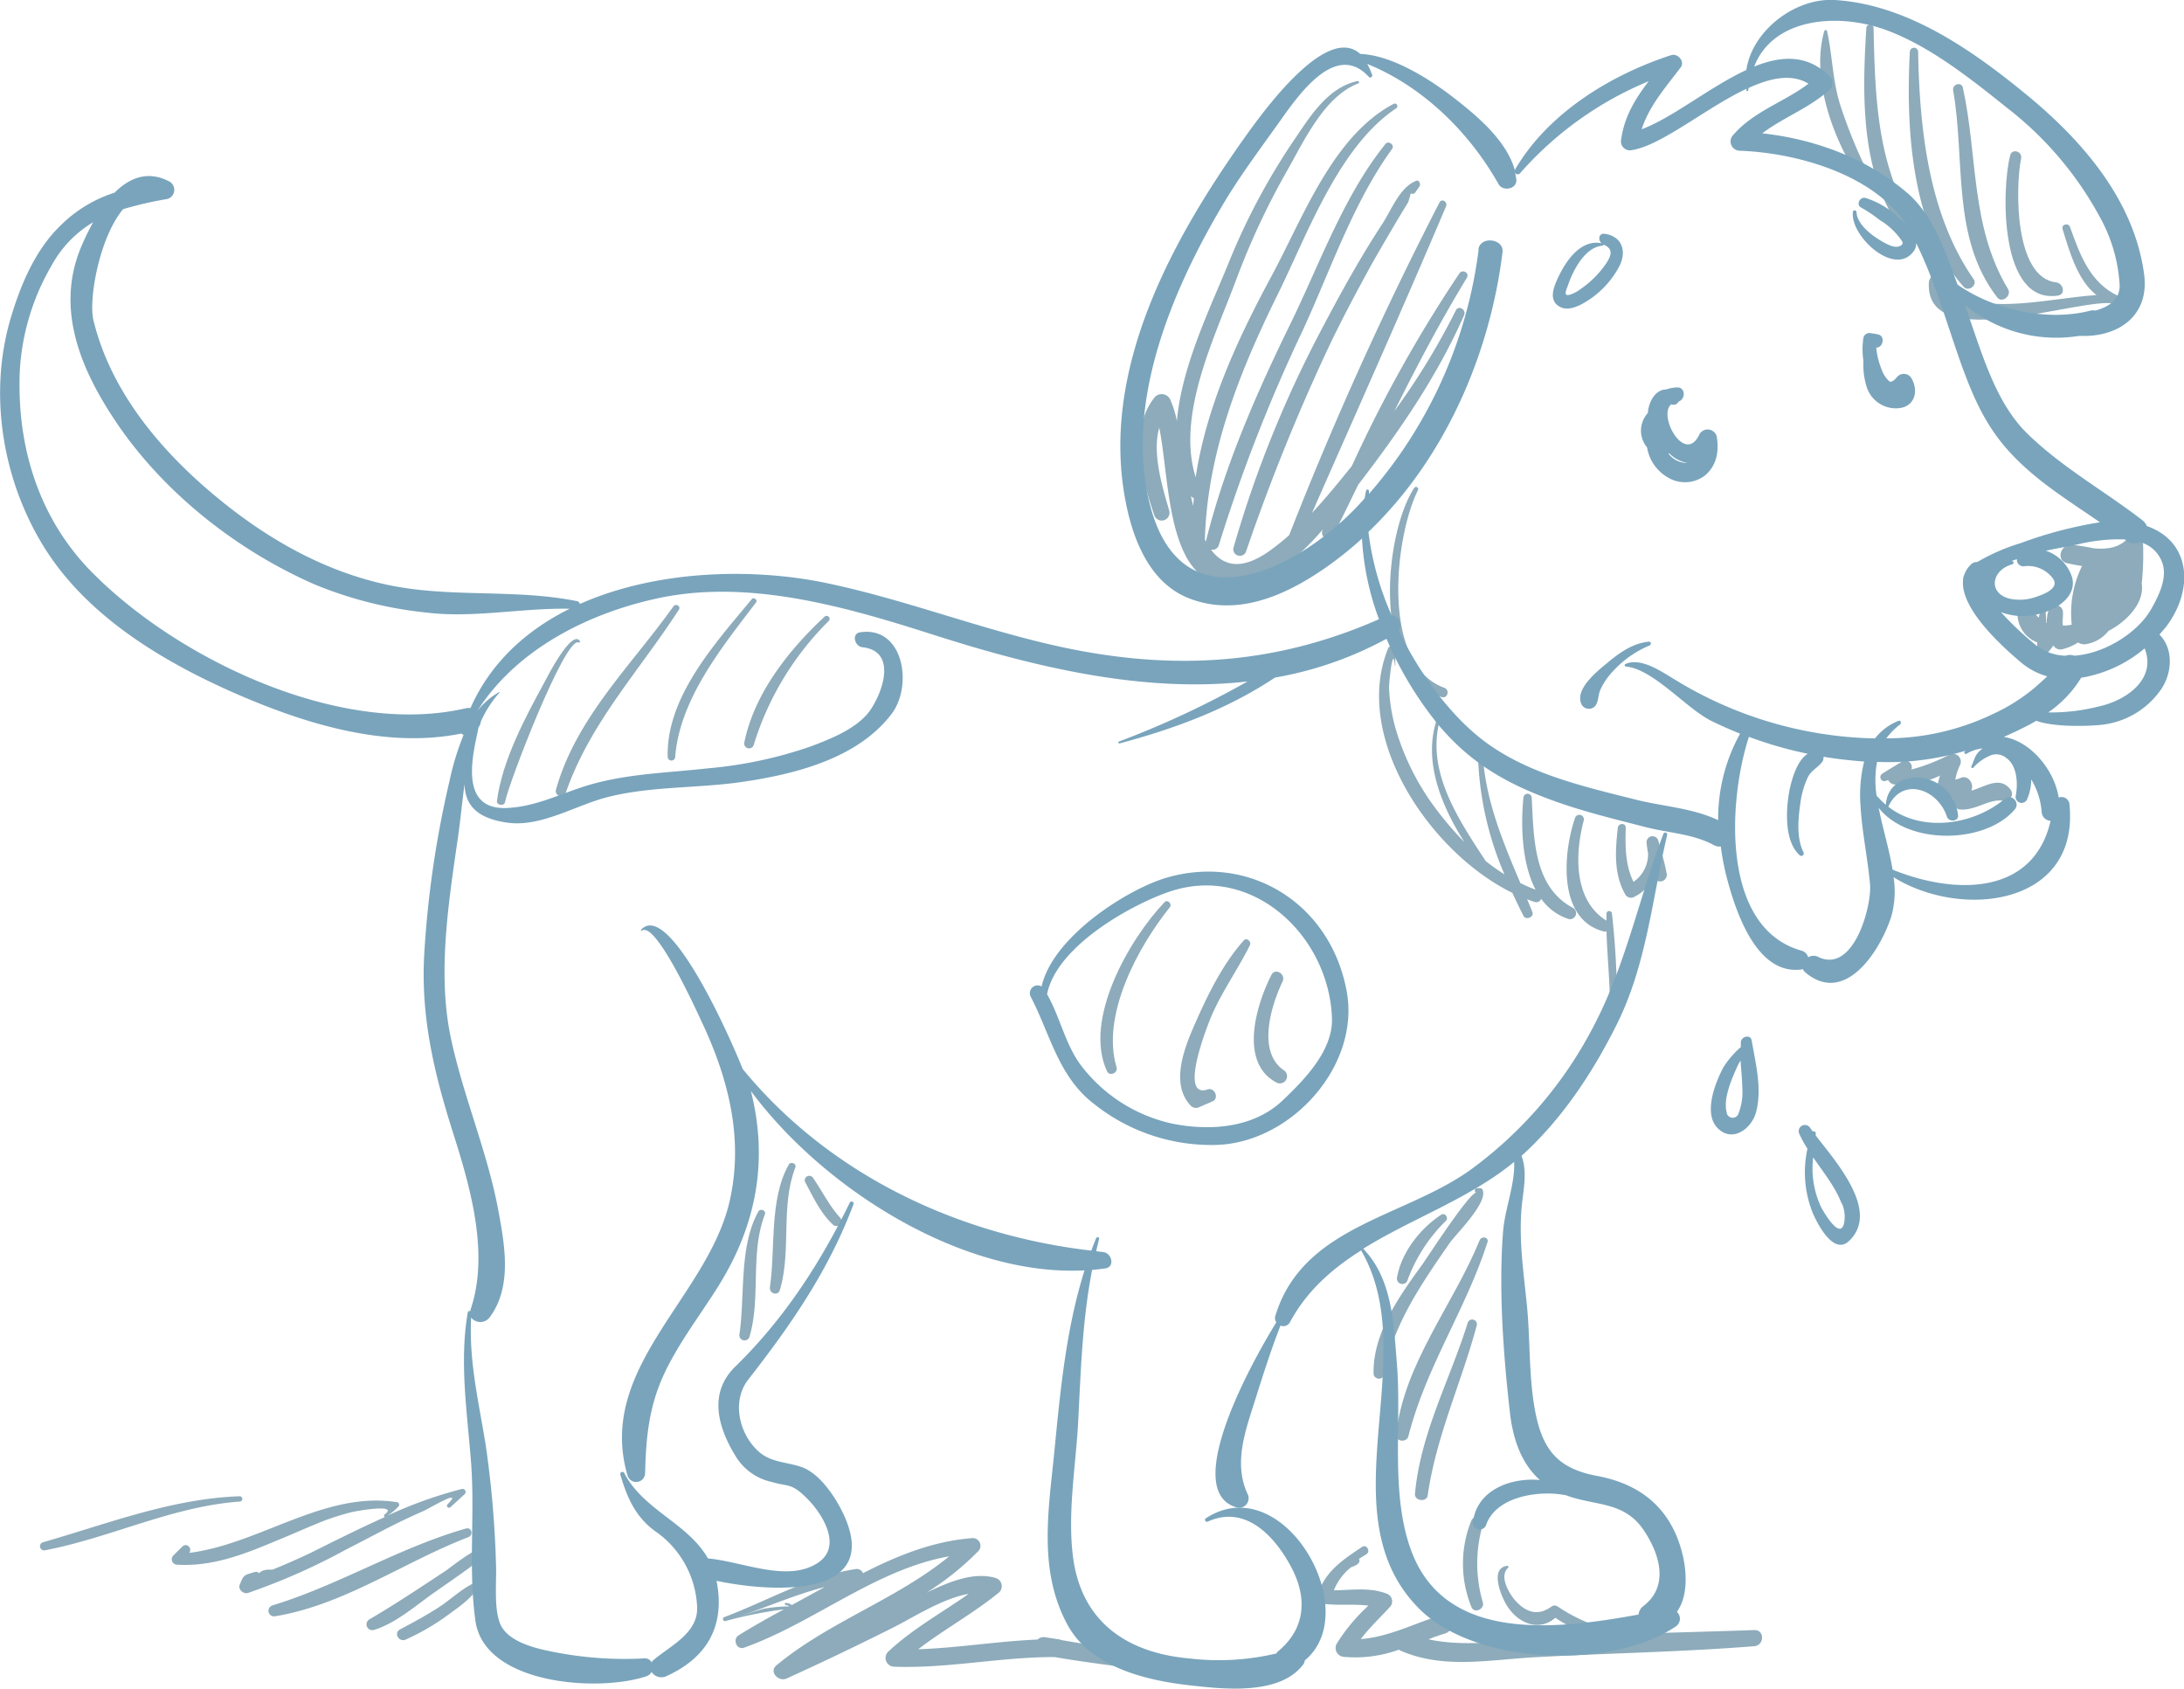 <svg id="Ebene_1" data-name="Ebene 1" xmlns="http://www.w3.org/2000/svg" viewBox="0 0 331.71 256.42"><defs><style>.cls-1{fill:#8dabba;} .cls-2{fill:#79a4bc;}</style></defs><title>ic-hund-01</title><g class="cls-2"><path class="cls-1" d="M453.47,515.85c-3,5.29-2,12.75-2.86,18.59-.15,1,1.23,1.43,1.52.42,1.77-6,.06-12.7,2.34-18.59C454.7,515.68,453.76,515.32,453.47,515.85Z" transform="translate(-333.67 -339)"/><path class="cls-1" d="M456,518.59c1.23,2.25,2.26,4.58,4.17,6.37a.76.76,0,0,0,1.07-1.08c-1.62-1.79-2.69-4-4.07-6A.68.68,0,0,0,456,518.59Z" transform="translate(-333.67 -339)"/><path class="cls-1" d="M410.38,460.78c.44-2.58,9.11-25.12,11.15-24.22.13.06.32-.07.22-.22-1.28-1.88-5.13,5.78-5.4,6.28-2.93,5.38-6.39,11.83-7.2,18C409.06,461.31,410.26,461.47,410.38,460.78Z" transform="translate(-333.67 -339)"/><path class="cls-1" d="M419.62,459.33c3.69-10.59,11.18-18.49,17.16-27.75.35-.53-.48-1-.84-.49-6.4,9-14.75,16.87-17.83,27.83A.78.78,0,0,0,419.62,459.33Z" transform="translate(-333.67 -339)"/><path class="cls-1" d="M436.22,453.92c.69-8.79,7.14-16.68,12.28-23.44.29-.37-.35-.86-.65-.5-5.47,6.63-13,14.8-12.77,23.94A.57.57,0,0,0,436.22,453.92Z" transform="translate(-333.67 -339)"/><path class="cls-1" d="M448.13,452.17a45.09,45.09,0,0,1,11.45-18.91.46.46,0,0,0-.65-.64c-5.47,5.09-10.7,11.68-12.22,19.16A.74.74,0,0,0,448.13,452.17Z" transform="translate(-333.67 -339)"/><path class="cls-1" d="M510.54,476c-5.33,5.59-12.39,17.82-8.73,25.68.38.83,1.7.24,1.45-.6-2.39-7.88,3.24-18.28,8.07-24.29C511.76,476.28,511,475.51,510.54,476Z" transform="translate(-333.67 -339)"/><path class="cls-1" d="M522.58,481.81c-3.34,3.71-5.78,8.86-7.74,13.4-1.48,3.46-3.32,8.58-.29,11.72a1.12,1.12,0,0,0,1.31.17l2-.87c1-.45.29-2.15-.76-1.8-4.49,1.52-.05-9.76.67-11.38,1.63-3.69,4-7,5.75-10.54C523.77,482,523,481.3,522.58,481.81Z" transform="translate(-333.67 -339)"/><path class="cls-1" d="M526.77,487.05c-2.28,4.48-5,13.34.82,16.36a1.09,1.09,0,0,0,1.09-1.88c-4.14-2.8-1.94-9.85-.21-13.49C529,486.91,527.35,485.91,526.77,487.05Z" transform="translate(-333.67 -339)"/><path class="cls-1" d="M534.28,389.23a172.16,172.16,0,0,0-13.28,33,1,1,0,0,0,1.92.53,304.33,304.33,0,0,1,12.21-30.33c2-4.28,4.23-8.47,6.5-12.63,1.14-2.06,2.33-4.08,3.52-6.11.79-1.35,1.6-2.68,2.41-4,.17-.54.29-1,.39-1.34a.48.48,0,0,0,.68-.14l.6-.86c.28-.36,0-1.11-.51-.88-2.44,1-3.66,4.28-5,6.37C540.25,378.13,537.2,383.66,534.28,389.23Z" transform="translate(-333.67 -339)"/><path class="cls-1" d="M511.26,416.56c-1-3.47-2.65-8.7-1.52-12.61,1.76,8.67,1,25.94,12.8,23.7,4.88-.92,8.76-4.43,12.07-8.28l-.06.13c-.47,1.05,1.05,2,1.58.92,1.29-2.6,2.56-5.21,3.83-7.82,6.21-8.07,11.94-16.36,16.08-25.73.37-.84-.84-1.59-1.26-.73a105.94,105.94,0,0,1-9.32,15.27c3.43-6.87,7-13.66,11-20.23.45-.73-.66-1.36-1.13-.67A206.57,206.57,0,0,0,539,409.75c-1.95,2.42-3.93,4.86-6.06,7.14,6.83-15.5,13.76-31,20.36-46.56.28-.67-.65-1.26-1-.58a540.21,540.21,0,0,0-22.83,50.52,36,36,0,0,1-3.13,2.49c-4.17,2.9-6.88,2.19-8.75-.3a1,1,0,0,0,1.2-.69,245.13,245.13,0,0,1,12.76-32.63c4.19-9.09,7.66-19.42,13.56-27.53.42-.58-.54-1.32-1-.76-6.33,7.83-10,18.21-14.4,27.22-5.24,10.7-10,21.57-12.9,33.16v0c-.05-.09-.1-.16-.14-.24.33-13.16,5.25-25.49,11-37.16,4.56-9.2,9.27-22.54,18.08-28.4a.39.39,0,0,0-.39-.67c-9.3,4.9-13.8,17.35-18.54,26.11-5.16,9.56-9.92,19.83-11.55,30.6-3-9.54,3-21.47,6.24-30.22a113.67,113.67,0,0,1,7.7-16.42c2.56-4.52,5.63-11.19,10.73-13.15a.19.19,0,0,0-.1-.37c-4.37.95-7,5.08-9.36,8.57a99.89,99.89,0,0,0-10.06,18.69c-2.75,6.83-7.28,15.92-8,24.37a14.68,14.68,0,0,0-1.07-3.38,1.44,1.44,0,0,0-2.26-.29c-4,4.94-2,12.42-.13,17.89A1.18,1.18,0,0,0,511.26,416.56Zm3.72-1.92c0,.4-.06.79-.09,1.19l-.36-1.55A.77.77,0,0,0,515,414.64Z" transform="translate(-333.67 -339)"/><path class="cls-1" d="M548.45,413.11c-4.68,7.22-6.39,28.5,4.19,31.74.91.28,1.27-1.1.39-1.41-9.67-3.48-7.56-22.83-4-30A.31.31,0,0,0,548.45,413.11Z" transform="translate(-333.67 -339)"/><path class="cls-1" d="M617.79,366.07a76.12,76.12,0,0,1-4.62-11.13c-1.17-3.67-1.18-7.48-2-11.21,0-.22-.37-.2-.43,0-2.11,7.47,1.58,17,5.77,23.07A.72.72,0,0,0,617.79,366.07Z" transform="translate(-333.67 -339)"/><path class="cls-1" d="M625.18,374.19c-6.41-9.2-6.71-20.09-6.95-30.91a.55.55,0,0,0-1.1,0c-.65,10.6-1,23.64,6.57,32.06C624.41,376.13,625.8,375.08,625.18,374.19Z" transform="translate(-333.67 -339)"/><path class="cls-1" d="M633.43,381.39c-6.84-9.81-8.22-22.86-8.43-34.51a.63.63,0,0,0-1.26,0c-.61,11.42.18,26.7,8.18,35.68C632.64,383.37,634.06,382.29,633.43,381.39Z" transform="translate(-333.67 -339)"/><path class="cls-1" d="M638.65,382.89c-5.71-9.5-4.57-20.11-6.85-30.55-.21-1-1.66-.56-1.48.41,1.87,10.59-.3,22.37,6.69,31.41C637.75,385.11,639.25,383.89,638.65,382.89Z" transform="translate(-333.67 -339)"/><path class="cls-1" d="M646.25,383.88c1.22-.19.77-1.88-.27-2-6.37-.68-6.23-14.32-5.34-18.83.21-1.08-1.39-1.54-1.66-.46C637.64,367.81,637.34,385.28,646.25,383.88Z" transform="translate(-333.67 -339)"/><path class="cls-1" d="M652.09,383.81c-7.55.45-20.09,4-23-2.6-.57-1.3-2.39-.52-2.46.66-.66,11.26,23.42,2.06,28.28,3.26.69.17,1.19-.87.5-1.18-4.33-2-5.83-6.28-7.34-10.47-.25-.7-1.36-.42-1.13.32C648,377.19,649.19,381.56,652.09,383.81Z" transform="translate(-333.67 -339)"/><path class="cls-1" d="M651.68,422.26c-1.18-.24-2.31-.41-3.21-.53-1.81-.26-2.66,2.42-.78,2.81.71.15,1.45.3,2.2.41a16.28,16.28,0,0,0-1.56,8.92A9.16,9.16,0,0,1,647,434a5,5,0,0,1-.08-.54A11.36,11.36,0,0,0,647,432a1.12,1.12,0,0,0-2.2-.29,5.39,5.39,0,0,0-.25,1.88l-.08,0c-.07-1.09-.12-2.19-.2-3.29,0-.34-.55-.46-.63-.09a5.6,5.6,0,0,1-.44,1.55c-.08.22.27.36.37.15l.06-.1a3.54,3.54,0,0,0-.29.89s0,.08,0,.11a4.83,4.83,0,0,1-.89-1.12c-.59-1-2.49-.66-2.36.64a4.66,4.66,0,0,0,3,4.22c0,.28,0,.55,0,.83a1,1,0,0,0,1.63.68,11.22,11.22,0,0,0,.83-1.05,1.2,1.2,0,0,0,1.35.58,7.92,7.92,0,0,0,2.34-1l.12,0a1.62,1.62,0,0,0,1.19.22,5.56,5.56,0,0,0,3.36-2,13.9,13.9,0,0,0,1.49-.91c2-1.46,3.94-3.71,3.56-6.31a43.19,43.19,0,0,0,.21-5.77,1.41,1.41,0,0,0-2.39-1C655.45,422.23,653.57,422.44,651.68,422.26Z" transform="translate(-333.67 -339)"/><path class="cls-1" d="M631.19,461.9c2.42.33,4.64-1.71,6.79-1.29a1.08,1.08,0,0,0,1-1.78c-1.62-2-3.8-.38-5.86.23,0-.11,0-.21.05-.32.2-.88-.63-2.05-1.64-1.64a4.87,4.87,0,0,1-.89.29,8.55,8.55,0,0,1,.69-2.15,1.19,1.19,0,0,0-1.62-1.62,27.37,27.37,0,0,1-5.73,2.23,1,1,0,0,0-1.3-1.28c-1.05.64-2.1,1.26-3.13,1.92a.61.61,0,0,0,.47,1.11h0l.21-.08.22-.07a1.23,1.23,0,0,0,1,.68,13.8,13.8,0,0,0,6.86-1.35c-.18.65-.34,1.3-.55,2a1.32,1.32,0,0,0,1.6,1.6l.9-.16c0,.13,0,.27,0,.42A1.32,1.32,0,0,0,631.19,461.9Z" transform="translate(-333.67 -339)"/><path class="cls-1" d="M547.45,533.39a24.36,24.36,0,0,1,5.82-9c.46-.39-.11-1.32-.71-.93-3.18,2.09-6,5.66-6.69,9.46A.82.82,0,0,0,547.45,533.39Z" transform="translate(-333.67 -339)"/><path class="cls-1" d="M543.82,547.79c1.43-7.63,5.67-13.73,10-20,.92-1.35,6-6.25,5-8.17a.4.4,0,0,0-.34-.2H558c-.37,0-.48.63-.09.68-1-.13-7.56,10-8.19,10.88-3.46,4.76-7.54,10.43-7.43,16.58C542.29,548.44,543.65,548.69,543.82,547.79Z" transform="translate(-333.67 -339)"/><path class="cls-1" d="M558.4,527.34c-4,9.81-11.51,18.71-12.69,29.5-.12,1.09,1.61,1.28,1.87.25,2.64-10.46,8.73-19.24,12-29.41C559.89,526.88,558.7,526.6,558.4,527.34Z" transform="translate(-333.67 -339)"/><path class="cls-1" d="M556.58,539.9c-2.71,8.68-7.16,16.73-8,25.92-.11,1.1,1.77,1.35,1.93.26,1.29-9,5.12-17.11,7.45-25.81A.71.71,0,0,0,556.58,539.9Z" transform="translate(-333.67 -339)"/><path class="cls-1" d="M557.1,570a17.48,17.48,0,0,0,.07,13.07c.44,1,2,.27,1.72-.73a21,21,0,0,1,0-11.86C559.22,569.33,557.5,568.89,557.1,570Z" transform="translate(-333.67 -339)"/><path class="cls-1" d="M576.21,585.92a25.33,25.33,0,0,1-6-3,.82.82,0,0,0-.84,0c-2,1.5-3.82,1-5.47-.78-1-1.09-2.6-3.78-1.18-5.06.16-.14,0-.33-.17-.3-2.67.39-.85,4.62-.1,5.88,1.66,2.81,4.91,4.21,7.45,2a21.23,21.23,0,0,0,5.27,2.61l-3.39.12c-6.62.28-14.45,2-21.13.55l.68-.29c.62-.22,1.25-.43,1.88-.62,1.7-.62,1-3.31-.76-2.75-4,1.28-7.91,3.3-12.1,3.62,1.33-1.76,2.91-3.23,4.45-4.91a1.24,1.24,0,0,0-.54-2c-2.64-1-5.26-.51-8-.5a8.45,8.45,0,0,1,2.63-3.51c1.06-.35,1.45-.77,1.18-1.26h0l1.13-.71c.71-.44,0-1.57-.65-1.11-3,2-5.66,3.75-6.77,7.33a1,1,0,0,0,.73,1.29c2.32.33,4.7,0,7,.3a27.69,27.69,0,0,0-4.82,5.78,1.35,1.35,0,0,0,1.15,2,19.28,19.28,0,0,0,8.31-1.1.83.83,0,0,0,.27.17c6.51,2.81,13.29,1.38,20.15,1,11.18-.63,22.37-.8,33.54-1.69,1.56-.12,1.6-2.51,0-2.45-7.87.28-15.74.45-23.61.73A.81.81,0,0,0,576.21,585.92Z" transform="translate(-333.67 -339)"/><path class="cls-1" d="M405.85,579.3c-2,.89-3.71,2.59-5.55,3.78s-3.9,2.31-5.89,3.36c-1,.54-.13,2,.89,1.53a35.53,35.53,0,0,0,6.5-3.8c1.65-1.21,3.59-2.52,4.6-4.33C406.62,579.52,406.21,579.14,405.85,579.3Z" transform="translate(-333.67 -339)"/><path class="cls-1" d="M389.78,584.9a.88.88,0,0,0,.68,1.61c3.3-1,6.27-3.64,9.05-5.6,1.8-1.26,3.61-2.51,5.39-3.79a32.36,32.36,0,0,1,3.19-2.26c.62.22.87-.65.41-1-1.35-1-6.33,3.15-7.32,3.79C397.41,580.12,393.67,582.64,389.78,584.9Z" transform="translate(-333.67 -339)"/><path class="cls-1" d="M375.07,582.78a.85.85,0,0,0,.45,1.64c10.44-1.72,19.54-8.26,29.29-12,.8-.31.5-1.55-.36-1.31C394.28,574,385.2,579.68,375.07,582.78Z" transform="translate(-333.67 -339)"/><path class="cls-1" d="M362.4,574.82c.53-.67-.32-1.59-1-1l-1.42,1.4a.82.82,0,0,0,.57,1.38c5.37.33,10.22-1.59,15.1-3.64,2.47-1,4.91-2.12,7.4-3.09,1.22-.45,2.46-.84,3.71-1.17.78-.23,7.6-1.44,5.36.25a.25.25,0,0,0,0,.42c-1,.45-2,.91-3,1.38-2.73,1.29-5.43,2.64-8.15,4-1.95.93-3.92,1.8-5.93,2.61q-1.52-.09-2,.54a.69.69,0,0,0-.69-.18c-1.66.49-1.65.4-2.27,1.92-.29.72.57,1.47,1.26,1.25a96.18,96.18,0,0,0,14.63-6.45c2.68-1.37,5.33-2.79,8-4.13,1.34-.65,2.69-1.28,4.06-1.88,1-.46,6.17-3.58,3.62-1-.29.29.14.71.44.44l2.18-2a.47.47,0,0,0-.45-.77,66.61,66.61,0,0,0-11.32,4.06,8.26,8.26,0,0,0,1.69-1.4.39.39,0,0,0-.17-.64c-11.11-1.79-20.95,6.44-31.85,7.72Z" transform="translate(-333.67 -339)"/><path class="cls-1" d="M370.15,566.21c-10.3.32-20.2,4.19-30,7a.63.63,0,0,0,.33,1.21c10.07-1.93,19.34-6.68,29.68-7.41A.41.41,0,0,0,370.15,566.21Z" transform="translate(-333.67 -339)"/><path class="cls-1" d="M443.85,585.16a64.62,64.62,0,0,1,8.88-1.78c-2.31,1.26-4.61,2.54-6.85,3.93-1,.6-.34,2.29.8,1.89,10.57-3.75,20-11.91,31.16-13.87-8,6.55-18.21,9.9-26.24,16.55-1.2,1,.33,2.56,1.55,2,5.47-2.49,10.92-5.09,16.3-7.8,2.92-1.47,7.41-4.38,11.35-5.05-4.12,2.9-8.55,5.32-12.26,8.81a1.33,1.33,0,0,0,.93,2.25c8.18.3,16.21-1.49,24.38-1.46,4.11.71,8.22,1.21,12.37,1.79,1.43.21,2.1-1.9.61-2.22-4-.87-8-1.47-12-2.16a.76.76,0,0,0-.21-.08l-2.2-.34a1.35,1.35,0,0,0-1.17.35c-6.06.25-12.06,1.27-18.12,1.47,4-3.07,8.43-5.47,12.32-8.66a1.3,1.3,0,0,0-.57-2.16c-3.37-1-7.2.65-10.5,2.23a43,43,0,0,0,7.86-6.29,1.17,1.17,0,0,0-.83-2c-6,.45-11.43,2.66-16.67,5.33a1,1,0,0,0-1.07-.63c-7.1,1.08-13.3,4.78-19.94,7.28A.31.31,0,0,0,443.85,585.16Zm3.89-1.33c3.78-1.37,7.39-2.86,11.19-3.84-1.67.93-3.34,1.83-5,2.74a1.5,1.5,0,0,0-.91-.32c-.21,0-.2.3,0,.32a1.24,1.24,0,0,1,.55.2l-.05,0a23.6,23.6,0,0,0-3.67.33C448.41,583.55,442.89,585.58,447.74,583.83Z" transform="translate(-333.67 -339)"/><path class="cls-1" d="M559.31,469.74c-4.06-6.21-9-13.48-7-21.19a.24.24,0,0,0-.47-.13c-2,6.25.74,12.92,4.24,18.45a49.23,49.23,0,0,1-5.49-6.68,38.19,38.19,0,0,1-5-10.71,26.65,26.65,0,0,1-.95-6.08c0-.71.55-6.63.9-3.35a0,0,0,0,0,.08,0c-.16-2.43.4-.93-.27-2.61a.44.44,0,0,0-.84,0c-5.5,13.43,6.32,31,18.87,37.15.53,1.17,1.09,2.33,1.67,3.47.38.73,1.67.21,1.36-.57s-.53-1.29-.8-1.93c.38.14.76.28,1.14.4a.79.79,0,0,0,1-.48,8.24,8.24,0,0,0,4.18,3.08.92.92,0,0,0,.7-1.67c-6.11-3.18-6-10.75-6.32-16.73a.63.63,0,0,0-1.26,0c-.4,4-.3,9.84,1.85,13.94a23.53,23.53,0,0,1-2.31-1c-2.57-6.07-5.11-12.11-5.67-18.8,0-.47-.76-.49-.75,0a48.94,48.94,0,0,0,4,17.47A29.19,29.19,0,0,1,559.31,469.74Z" transform="translate(-333.67 -339)"/><path class="cls-1" d="M577.2,480.43a.74.74,0,0,0,.47,0c.1,3.85.55,7.69.51,11.55a.54.54,0,0,0,1.08,0,121.78,121.78,0,0,0-.77-14.28.42.42,0,0,0-.83,0c0,.37,0,.73,0,1.1-5-3.09-4.8-10.13-3.45-15.19a.69.69,0,0,0-1.33-.37C571.08,468.52,570.2,478.57,577.2,480.43Z" transform="translate(-333.67 -339)"/><path class="cls-1" d="M581.92,475.17a5.94,5.94,0,0,0,2.93-3.2.57.57,0,0,1,0,.14,1,1,0,0,0,1.94-.53c-.3-1.69-.81-3.31-1.26-4.95a.91.91,0,0,0-1.78.24h0a15.77,15.77,0,0,0,.23,1.68,5.08,5.08,0,0,1-2.21,4.36c-1.26-2.53-1.26-5.39-1.18-8.21,0-.78-1.11-.74-1.2,0-.39,3.43-.64,7,1.12,10.11A1,1,0,0,0,581.92,475.17Z" transform="translate(-333.67 -339)"/><path d="M573.78,445.73a1.27,1.27,0,0,0,2.3.3c.39-.72.32-1.53.66-2.29a10,10,0,0,1,1.83-2.72,15.7,15.7,0,0,1,5.63-4c.29-.11.27-.61-.08-.58-2.42.21-4.49,1.68-6.3,3.2C576.37,440.83,573,443.49,573.78,445.73Z" transform="translate(-333.67 -339)"/><path d="M579.13,494.76c4.62-9.16,5.44-19.15,7.76-29a.3.3,0,0,0-.57-.16c-3.74,9.79-5.76,20.11-10.71,29.42A62.49,62.49,0,0,1,557,516.65c-10.18,7.28-25.45,8.5-29.62,22.14a1.11,1.11,0,0,0,.14,1c-4.66,7.58-14.26,25.8-6,28.12a1.44,1.44,0,0,0,1.61-2.1c-2.16-4.7-.26-9.7,1.25-14.46,1.13-3.6,2.36-7.44,3.77-11.06a1.13,1.13,0,0,0,1.44-.51c2.59-4.81,6.44-8.14,10.81-10.9h0c9.5,16.28-5.48,39.87,8.73,54.32,8.55,8.68,29.16,9.39,39,2.82a1.42,1.42,0,0,0,.23-2.26c1.72-2.38,1.54-6.19.75-9.14-1.77-6.65-6.31-10.27-12.87-11.5-6.1-1.13-8.36-4.09-9.46-10.11-.94-5.21-.68-10.65-1.21-15.91s-1.33-10.48-.69-15.71c.28-2.28.7-4.7-.12-6.87l.12-.11C570.93,508.89,575.49,502,579.13,494.76ZM563,553.49c.48,4.21,1.8,7.8,4.55,10.25-4.5-.39-9.44,1.53-10.14,6.2a1,1,0,0,0,2,.55c1.58-4.33,8.13-5.24,12.15-4.42l.64.23c4.25,1.35,8.24.86,11.08,5,2.42,3.54,4,8.53,0,11.57a1.84,1.84,0,0,0-.74,1.3c-12.32,2.26-29.18,4.33-34.45-9.49-3.31-8.66-1.51-19.36-2.25-28.49-.5-6.09-.64-12.93-5.12-17.57,7.38-4.59,16.16-7.61,22.93-13.19a1.23,1.23,0,0,0,0,.2c.08,3.36-1.42,7-1.69,10.37C561.27,534.79,562,544.72,563,553.49Z" transform="translate(-333.67 -339)"/><path d="M498.39,531.91c-2.79,8.86-3.66,18.11-4.57,27.38-.88,9-2.5,18.08,1.94,26.36,3.49,6.51,11.95,8.52,18.62,9.27,5.16.58,13.65,1.55,17.22-3.16a1.26,1.26,0,0,0,.24-.62c9.13-7.49-3.25-29.22-15-21.6a.29.29,0,0,0,.29.51c5.72-2.59,10.17,2.24,12.66,6.93s2.16,9.34-2,12.77a1.3,1.3,0,0,0-.26.33,37.92,37.92,0,0,1-13.13.77c-9.53-.83-16.49-5.53-17.76-15.44-.87-6.77.46-14,.8-20.79.39-7.72.64-15.26,2.1-22.78.67-.06,1.34-.13,2-.23,1.52-.21,1-2.36-.33-2.48l-1.05-.13c.14-.62.28-1.23.44-1.85.08-.3-.34-.39-.45-.12-.25.62-.5,1.25-.73,1.88-20.3-2.35-39.81-11.55-52.94-27.57-3.2-7.9-11.53-25.31-15.42-21.18-.08.08,0,.23.12.16,2.11-1.5,8.4,12.43,9.08,13.88,4.06,8.61,6.38,17.74,4.23,27.19C441.16,536,424.15,546.74,429,563.11a1.36,1.36,0,0,0,2.65-.36c.13-5.66.62-10.5,3.15-15.66,2.19-4.48,5.3-8.52,7.94-12.73,5.77-9.21,7.66-19,5-29.59l0-.07C458.69,519.48,479.77,532.87,498.39,531.91Z" transform="translate(-333.67 -339)"/><path d="M403.79,450.38a.29.29,0,0,0,.3.19,41,41,0,0,0-2.14,7,153.83,153.83,0,0,0-3.83,26.06c-.59,9.63,1.44,18.18,4.33,27.29,2.64,8.32,5.6,18.44,2.67,27,0,.07,0,.12-.05.18a.26.26,0,0,0-.35.17c-1.32,7.63-.06,15.35.51,23,.58,7.89-.45,16,.65,23.86,1.37,9.74,18.82,10.86,26,8.4a1.31,1.31,0,0,0,.75-.65,1.77,1.77,0,0,0,2.15.69c6.23-2.77,9-7.58,7.77-14.26a2.44,2.44,0,0,0-.06-.26c9.52,2,25.76,2.39,18.92-10.87-1.19-2.31-3.39-5.46-5.93-6.38-2.17-.79-4.62-.68-6.49-2.3-3-2.58-4.28-7.66-1.68-11,6.51-8.34,12.24-16.61,16-26.66.12-.32-.41-.54-.56-.24-4.54,9.3-10,17.69-17.42,24.94-4.16,4.06-2.59,9.37.21,13.81a8.49,8.49,0,0,0,5.35,3.69c2.66.78,3,.08,5.57,2.72,2.1,2.18,5.24,7.08,1.4,9.58-4.6,3-11.33-.2-16.67-.69-3.07-5.4-9.77-7.28-12.73-13a.32.32,0,0,0-.58.24c1,3.44,2.27,6.39,5.22,8.57A14.74,14.74,0,0,1,439.55,583c.19,4-4.07,5.9-6.62,8.08a1.56,1.56,0,0,0-.3.34,1.13,1.13,0,0,0-1.11-.59,55.22,55.22,0,0,1-13.46-.92c-2.77-.53-7.48-1.5-8.53-4.6-.86-2.51-.41-6.29-.53-8.9a155.64,155.64,0,0,0-1.53-17.78c-1.05-6.6-2.6-12.85-2.24-19.55a1.78,1.78,0,0,0,2.78,0c3.47-4.61,2.34-10.9,1.36-16.21-1.67-9-5.36-17.41-7.24-26.34-2.06-9.76-.3-20.69,1.1-30.4.37-2.55.62-5.31,1-8.07.07,2.94,1.58,5.19,6.56,5.87s10.2-2.56,14.83-3.8c6.59-1.76,13.78-1.4,20.53-2.36,8.1-1.16,17.72-3.51,22.92-10.34,3.31-4.33,1.83-13.38-4.73-12.42-1.39.2-.87,2.14.31,2.27,5.9.65,2.53,8.29.53,10.39-2.14,2.26-5.47,3.58-8.3,4.65a64.43,64.43,0,0,1-15.66,3.35c-6.59.74-13.23.82-19.56,3-3.56,1.21-6.76,2.72-10.57,3-8.14.69-5.45-8.57-4.73-12.25a1.67,1.67,0,0,0,.34-.84,16.85,16.85,0,0,1,2.86-4.44s0-.08-.05-.06a11.16,11.16,0,0,0-3.36,2.91h0c6-9.48,17.09-15,27.86-17.23,13.87-2.83,28.59,1.53,41.71,5.72,15.14,4.83,31.66,8.8,47.43,7a138.8,138.8,0,0,1-19.52,9.12c-.18.07-.11.35.08.29,8.41-2.25,16.43-5.22,23.61-10A55.12,55.12,0,0,0,544.26,436a54.18,54.18,0,0,0,7.65,12.79c4.92,6,10.52,9.21,17.75,11.82,4.56,1.65,9.31,2.79,14,4,3.42.88,7.13,1,10.29,2.71a1.91,1.91,0,0,0,1.08.23,39.5,39.5,0,0,0,1.16,5.66c1.4,5,4.57,13.92,11.13,13a.85.85,0,0,0,.17-.06,1.4,1.4,0,0,0,.42.55c6,5,11.31-3.27,13-8.49a14,14,0,0,0,.36-6c10.36,6.43,28.2,4.31,26.72-11a1.21,1.21,0,0,0-1.64-1.1c-.7-4.32-4.36-8.59-8.34-9.21,1.48-.65,2.94-1.34,4.37-2.12l.56-.33c3.11,1.13,9,.75,10.19.58a12.64,12.64,0,0,0,8.52-5c1.95-2.53,2.25-6.42,0-8.67.35-.39.67-.78,1-1.17,4.35-5.75,3.71-13-2.9-15.3a2.44,2.44,0,0,0-.76-.95c-5.84-4.49-12.21-8-17.48-13.17-5.05-5-7-12.88-9.45-19.5A21.84,21.84,0,0,0,649.49,390c5.83.28,10.69-3,9.83-9.37C657.77,369.15,649.63,360,641,353c-8.15-6.64-17.89-13.37-28.71-14-6-.34-12.51,4.67-13.38,10.63-5.49,2.53-11.15,7.22-15.9,9,1.15-3.57,3.62-6.34,5.92-9.39.69-.9-.44-2.19-1.43-1.87-9.23,3-18.73,8.83-23.71,17.36a.5.5,0,0,0,0,.29c-1.18-4.61-5.81-8.45-9.33-11.18s-9.3-6.47-14.2-6.65c-5-4.57-14.41,8.36-17.05,12-11.2,15.61-22.33,35.43-18.67,55.48,1.09,6,3.63,12.89,9.86,15.24,7.11,2.69,14.19-.35,20.13-4.38a54.42,54.42,0,0,0,6-4.75,41.61,41.61,0,0,0,2.58,12.25c-14.25,6.27-28.33,7.68-43.76,5.08-13.73-2.31-26.65-7.76-40.25-10.59-11.28-2.34-25.83-1.94-37.37,3.2a.5.5,0,0,0-.41-.43c-9.5-1.92-19.28-.45-28.83-2.49-10.4-2.23-19.56-7.76-27.51-14.66-7.79-6.76-14.66-15.34-17.12-25.52-.77-3.18.92-12.6,4.51-16.86a57.22,57.22,0,0,1,6.74-1.55,1.45,1.45,0,0,0,.34-2.62c-3.32-1.77-6.13-.58-8.38,1.67a20.31,20.31,0,0,0-8.22,5c-3.81,3.69-6,8.88-7.5,13.87-3.5,11.62-1.32,24.73,5,34.93,6.43,10.36,17.66,17.17,28.52,22C379.55,448.77,392.06,452.78,403.79,450.38Zm206,33.91a1.6,1.6,0,0,0-1.49.07,1.46,1.46,0,0,0-1-1c-12.26-3.4-11.18-22.74-8-32.47a60.43,60.43,0,0,0,8.94,2.57c-1.8,1.08-2.64,4.6-2.89,6.17-.43,2.71-.61,7.2,1.66,9.24a.37.37,0,0,0,.58-.44c-1.12-2.25-.8-5.28-.45-7.67a13.22,13.22,0,0,1,1.07-3.65c.52-1.12,1.49-1.48,2.19-2.37a1.12,1.12,0,0,0,.22-.83c2,.34,4.11.58,6.18.73a21.31,21.31,0,0,0-.54,6.89c.24,3.93,1.08,7.81,1.43,11.73C618,476.47,615.24,487,609.78,484.29Zm22.55-30.82a5.92,5.92,0,0,1,2.46-.82,5.63,5.63,0,0,0-.45.38c-.78.7-.82,1.43-1.26,2.33a.18.18,0,0,0,.32.18,7,7,0,0,1,2.78-1.9,2.41,2.41,0,0,1,2.19.45c1.67,1.17,1.79,3.88,1.46,5.68a.91.91,0,0,0,1.76.48,7.68,7.68,0,0,0,.58-2.89,11.21,11.21,0,0,1,1.59,5,1.4,1.4,0,0,0,1.35,1.28c-2.57,11.23-14.31,11.34-24,7.42-.51-3.09-1.51-6.3-2.11-9.39,4.44,5.69,16.18,5.53,20.68.23a1.11,1.11,0,0,0-1.57-1.56c-4.81,4-12.61,5.1-17.65,1.16,2.1-4.61,7.52-2.7,8.9,1.51.28.87,1.81.77,1.69-.23a6.42,6.42,0,0,0-5.82-5.69c-2.75-.19-5,1.4-5.14,4.12a10.79,10.79,0,0,1-1.23-1.21.36.36,0,0,0-.17-.11,15.75,15.75,0,0,1,.05-5.18l.41,0A40.51,40.51,0,0,0,632.2,453l-.14.14A.22.22,0,0,0,632.33,453.47Zm20-7.17a29.2,29.2,0,0,1-7.58.88,17.37,17.37,0,0,0,5-5.26,20,20,0,0,0,9.64-4.46C661.22,442,656.82,445.34,652.35,446.3ZM662,424.24c1,2.39-.49,5.32-1.65,7.33-2.08,3.57-7.07,6.7-11.66,7a1.88,1.88,0,0,0-1.28,0,7.64,7.64,0,0,1-4.66-1.71,48.5,48.5,0,0,1-5.17-4.9,9.53,9.53,0,0,0,5.58.32c2.48-.55,6-2.47,5.23-5.58a6.22,6.22,0,0,0-4-4.07c1.67-.36,3.36-.65,5-1a26.66,26.66,0,0,1,7-.72l.08.06a2,2,0,0,0,2.2.35A4.89,4.89,0,0,1,662,424.24ZM640,423.91A1,1,0,0,0,641,425a4.69,4.69,0,0,1,4.51,1.9c1,1.5-1.63,2.42-2.61,2.74a7.35,7.35,0,0,1-4,.27c-3.38-.84-2.73-4.38.41-5.22.22-.06.25-.45,0-.49l-.18,0,.6-.2Zm-20.6-80.61c7,2.37,13.48,7.58,19.2,12.15a52.51,52.51,0,0,1,14.08,16.66,24.13,24.13,0,0,1,2.93,10.22c0,2.29-1.74,3.28-3.69,3.83a1.77,1.77,0,0,0-.71,0c-6.45,1.68-14.58,0-20.23-3.94-1.76-4.81-3.71-10.5-7.49-13.8-6.11-5.32-14.16-8.31-22.17-9.17,3.24-2.45,7.22-3.86,10.28-6.67a1.39,1.39,0,0,0,0-1.94c-3.38-3.43-7.37-3.2-11.5-1.53C602.92,341.81,612.42,341,619.36,343.3Zm-61.15,33.58A69.53,69.53,0,0,1,541.59,414c0-.16,0-.32,0-.48s-.36-.28-.42-.06c-.1.4-.16.82-.24,1.23-.37.4-.73.81-1.11,1.21-9.42,9.9-26.66,18.3-31.47-.16-4-15.49,3.37-32.76,11.13-45.8,2.53-4.25,5.51-8.22,8.38-12.25s8.63-12.6,13.73-7a.3.3,0,0,0,.49-.29,10.78,10.78,0,0,0-.75-1.69c8.46,3.43,15.52,10.39,19.95,18.26.66,1.17,2.86.74,2.69-.73a10,10,0,0,0-.21-1.09.45.45,0,0,0,.76.18,52.86,52.86,0,0,1,19.56-14c-2,2.62-3.69,5.32-4.18,8.81a1.36,1.36,0,0,0,1.64,1.65c4.47-.69,11.22-6.4,17.39-9.31a2.42,2.42,0,0,0,0,.25c0,.16.26.11.27,0s0-.25.06-.38c3.38-1.54,6.56-2.19,9.08-.64-3.72,2.82-8.29,4.16-11.44,7.8a1.41,1.41,0,0,0,1,2.38c8.52.3,20.24,3.52,25.28,11.17-.34-.35-.67-.65-1-.89a13,13,0,0,0-5.19-3.12c-.86-.2-1.48,1.07-.62,1.48a22.16,22.16,0,0,1,2.78,1.87,10.68,10.68,0,0,1,3.4,3.22c.23.43,0,.61-.42.78-.78.29-1.83-.31-2.49-.67-1.5-.84-3.92-2.6-4-4.51,0-.3-.49-.39-.54-.08-.52,3.66,6.42,10.09,9.28,5.93a1.88,1.88,0,0,0,.32-1.16c3,6.06,4.84,12.92,7.15,19.23,2,5.37,4,9.53,8.1,13.6,3.75,3.76,8.3,6.55,12.66,9.57a63.11,63.11,0,0,0-12,3.15,30.68,30.68,0,0,0-6.62,2.88,1.27,1.27,0,0,0-1,.41,3.93,3.93,0,0,0-1,1.57,2.49,2.49,0,0,0-.16.53,1.08,1.08,0,0,0,0,.18c-.52,4.45,6.23,10.39,8.78,12.55a10.57,10.57,0,0,0,4,2.12c-.61.58-1.23,1.14-1.86,1.69a28.12,28.12,0,0,1-6.44,4.06,37.4,37.4,0,0,1-16.15,3.67,10.63,10.63,0,0,1,2.09-2.1c.25-.19.12-.7-.23-.56a8.48,8.48,0,0,0-3.57,2.67,60.26,60.26,0,0,1-30.51-9c-1.93-1.15-5.05-3.36-7.41-2.29-.2.1-.08.37.1.38,4.16.38,9.13,6.36,13,8.27,1.42.7,2.87,1.33,4.33,1.92a26.51,26.51,0,0,0-3.33,13.14c-3.8-1.83-8.43-2.1-12.46-3.11-8.32-2.09-17.32-4.11-24.07-9.68-4.53-3.73-8.86-9.58-12-16a1.5,1.5,0,0,0-1.07-2.32,44.75,44.75,0,0,1-3.52-12.67c11.51-11,18.4-26.76,20.35-42.35C562.26,375.25,558.5,374.74,558.21,376.88ZM347.53,425.79c-8.07-8.23-11.34-19.18-10.85-30.52a35.61,35.61,0,0,1,4.82-15.94,17.16,17.16,0,0,1,6.32-6.58,37.63,37.63,0,0,0-1.7,3.45c-4.16,9.56-.25,18.87,5.3,27.06,7.23,10.67,18.32,19.37,30.07,24.5A60.64,60.64,0,0,0,398.26,432c7.24.92,14.65-.71,21.94-.56-6.57,3.25-12,8.15-15.08,15.09a2.16,2.16,0,0,0-.61,0C385.53,451,360.66,439.17,347.53,425.79Z" transform="translate(-333.67 -339)"/><path d="M510.82,472.29C505,474,493.6,481.15,491.87,488.8a1.18,1.18,0,0,0-1.65,1.56c3,5.77,4.2,12.16,9.66,16.31a28.56,28.56,0,0,0,18.48,6.19c11.46-.31,22-12.1,19.83-23.43C535.68,476.12,523.38,468.61,510.82,472.29Zm17.6,33.87c-4.41,4.14-10.93,4.59-16.54,3.5a23.79,23.79,0,0,1-14.12-9c-2.31-3.16-3.11-7.26-5.06-10.69,1.48-7.42,13.09-13.74,18.69-15.6,12.53-4.19,24.11,6.72,24.58,19.19C536.17,498.53,531.75,503,528.42,506.16Z" transform="translate(-333.67 -339)"/><path d="M600.39,507.87c.93-3.52-.07-7.38-.67-10.86-.17-1-1.55-.64-1.65.22,0,.26,0,.51,0,.77a14.05,14.05,0,0,0-2.66,3.09c-1.19,2.26-3,6.79-1,9.07C596.66,512.67,599.7,510.46,600.39,507.87Zm-4.48,0c-.53-2.12.81-5.11,1.66-7,.09-.2.27-.51.46-.84.08,1.37.24,2.73.26,4.08a8.94,8.94,0,0,1-.55,3.91A.93.93,0,0,1,595.91,507.91Z" transform="translate(-333.67 -339)"/><path d="M609,510.83l-.38-.53a.94.94,0,0,0-1.63.95,17.15,17.15,0,0,0,1.2,2.19,16.58,16.58,0,0,0,.79,9.72c.63,1.47,3.13,6.57,5.53,4.28,4.68-4.46-1.79-11.79-5.06-16,0-.1,0-.19,0-.28A.31.31,0,0,0,609,510.83Zm4.44,10.95a5.13,5.13,0,0,1,.33,2.87c-.56,2.89-3.18-1.74-3.47-2.27a13.78,13.78,0,0,1-1.24-7.63C610.59,517,612.38,519.16,613.39,521.78Z" transform="translate(-333.67 -339)"/><path d="M573.67,385.31a13.86,13.86,0,0,0,5.91-5.81c1.21-2.27.5-4.65-2.23-5-.88-.1-1,1-.42,1.44-3.41-.69-5.77,3.17-6.9,5.85-.47,1.12-.94,2.65.18,3.55S572.63,385.79,573.67,385.31Zm-1.85-3c.77-2.26,2.57-5.8,5.25-6a.16.16,0,0,0,.15-.17c1.55.67,1.19,1.65.35,2.94a15,15,0,0,1-3.69,3.71,6,6,0,0,1-1.61.91C571,384.15,571.54,383.1,571.82,382.31Z" transform="translate(-333.67 -339)"/><path d="M587,411.51a5,5,0,0,0,5.57-.27c1.87-1.53,2.22-3.76,1.83-6a1.43,1.43,0,0,0-2.59-.34c-2.19,4.83-6.39-2.77-4.32-4.49l.06,0a.83.83,0,0,0,1.06-.43c1.12-.38,1.07-2.24-.27-2.15a5.35,5.35,0,0,0-1.6.31c-1.52,0-2.55,1.6-2.77,3.31,0,.07,0,.16,0,.23a4.19,4.19,0,0,0-1.05,2.35,4,4,0,0,0,.91,2.91A6.47,6.47,0,0,0,587,411.51Zm3-2.21a3.56,3.56,0,0,1-2.9-1.39.61.61,0,0,0,.05-.12A5.09,5.09,0,0,0,590,409.3Z" transform="translate(-333.67 -339)"/><path d="M617.19,397.77a4.65,4.65,0,0,0,4.66,3.23c2.6-.11,3.3-2.57,2.13-4.57a1.35,1.35,0,0,0-2.1-.27c-.24.26-.85,1.06-1.29.72a4.4,4.4,0,0,1-1.14-1.79,11.63,11.63,0,0,1-.81-3.26s0,0,0-.05c1,.07,1.45-1.75.26-2-.43-.09-.85-.16-1.28-.21a.94.94,0,0,0-.93.7,11.81,11.81,0,0,0,0,3.56A11.24,11.24,0,0,0,617.19,397.77Z" transform="translate(-333.67 -339)"/><path class="cls-1" d="M448.84,523c-2.95,5.3-2,12.75-2.86,18.59a.79.79,0,0,0,1.52.42c1.77-6,.06-12.7,2.34-18.59C450.07,522.8,449.14,522.43,448.84,523Z" transform="translate(-333.67 -339)"/></g></svg>